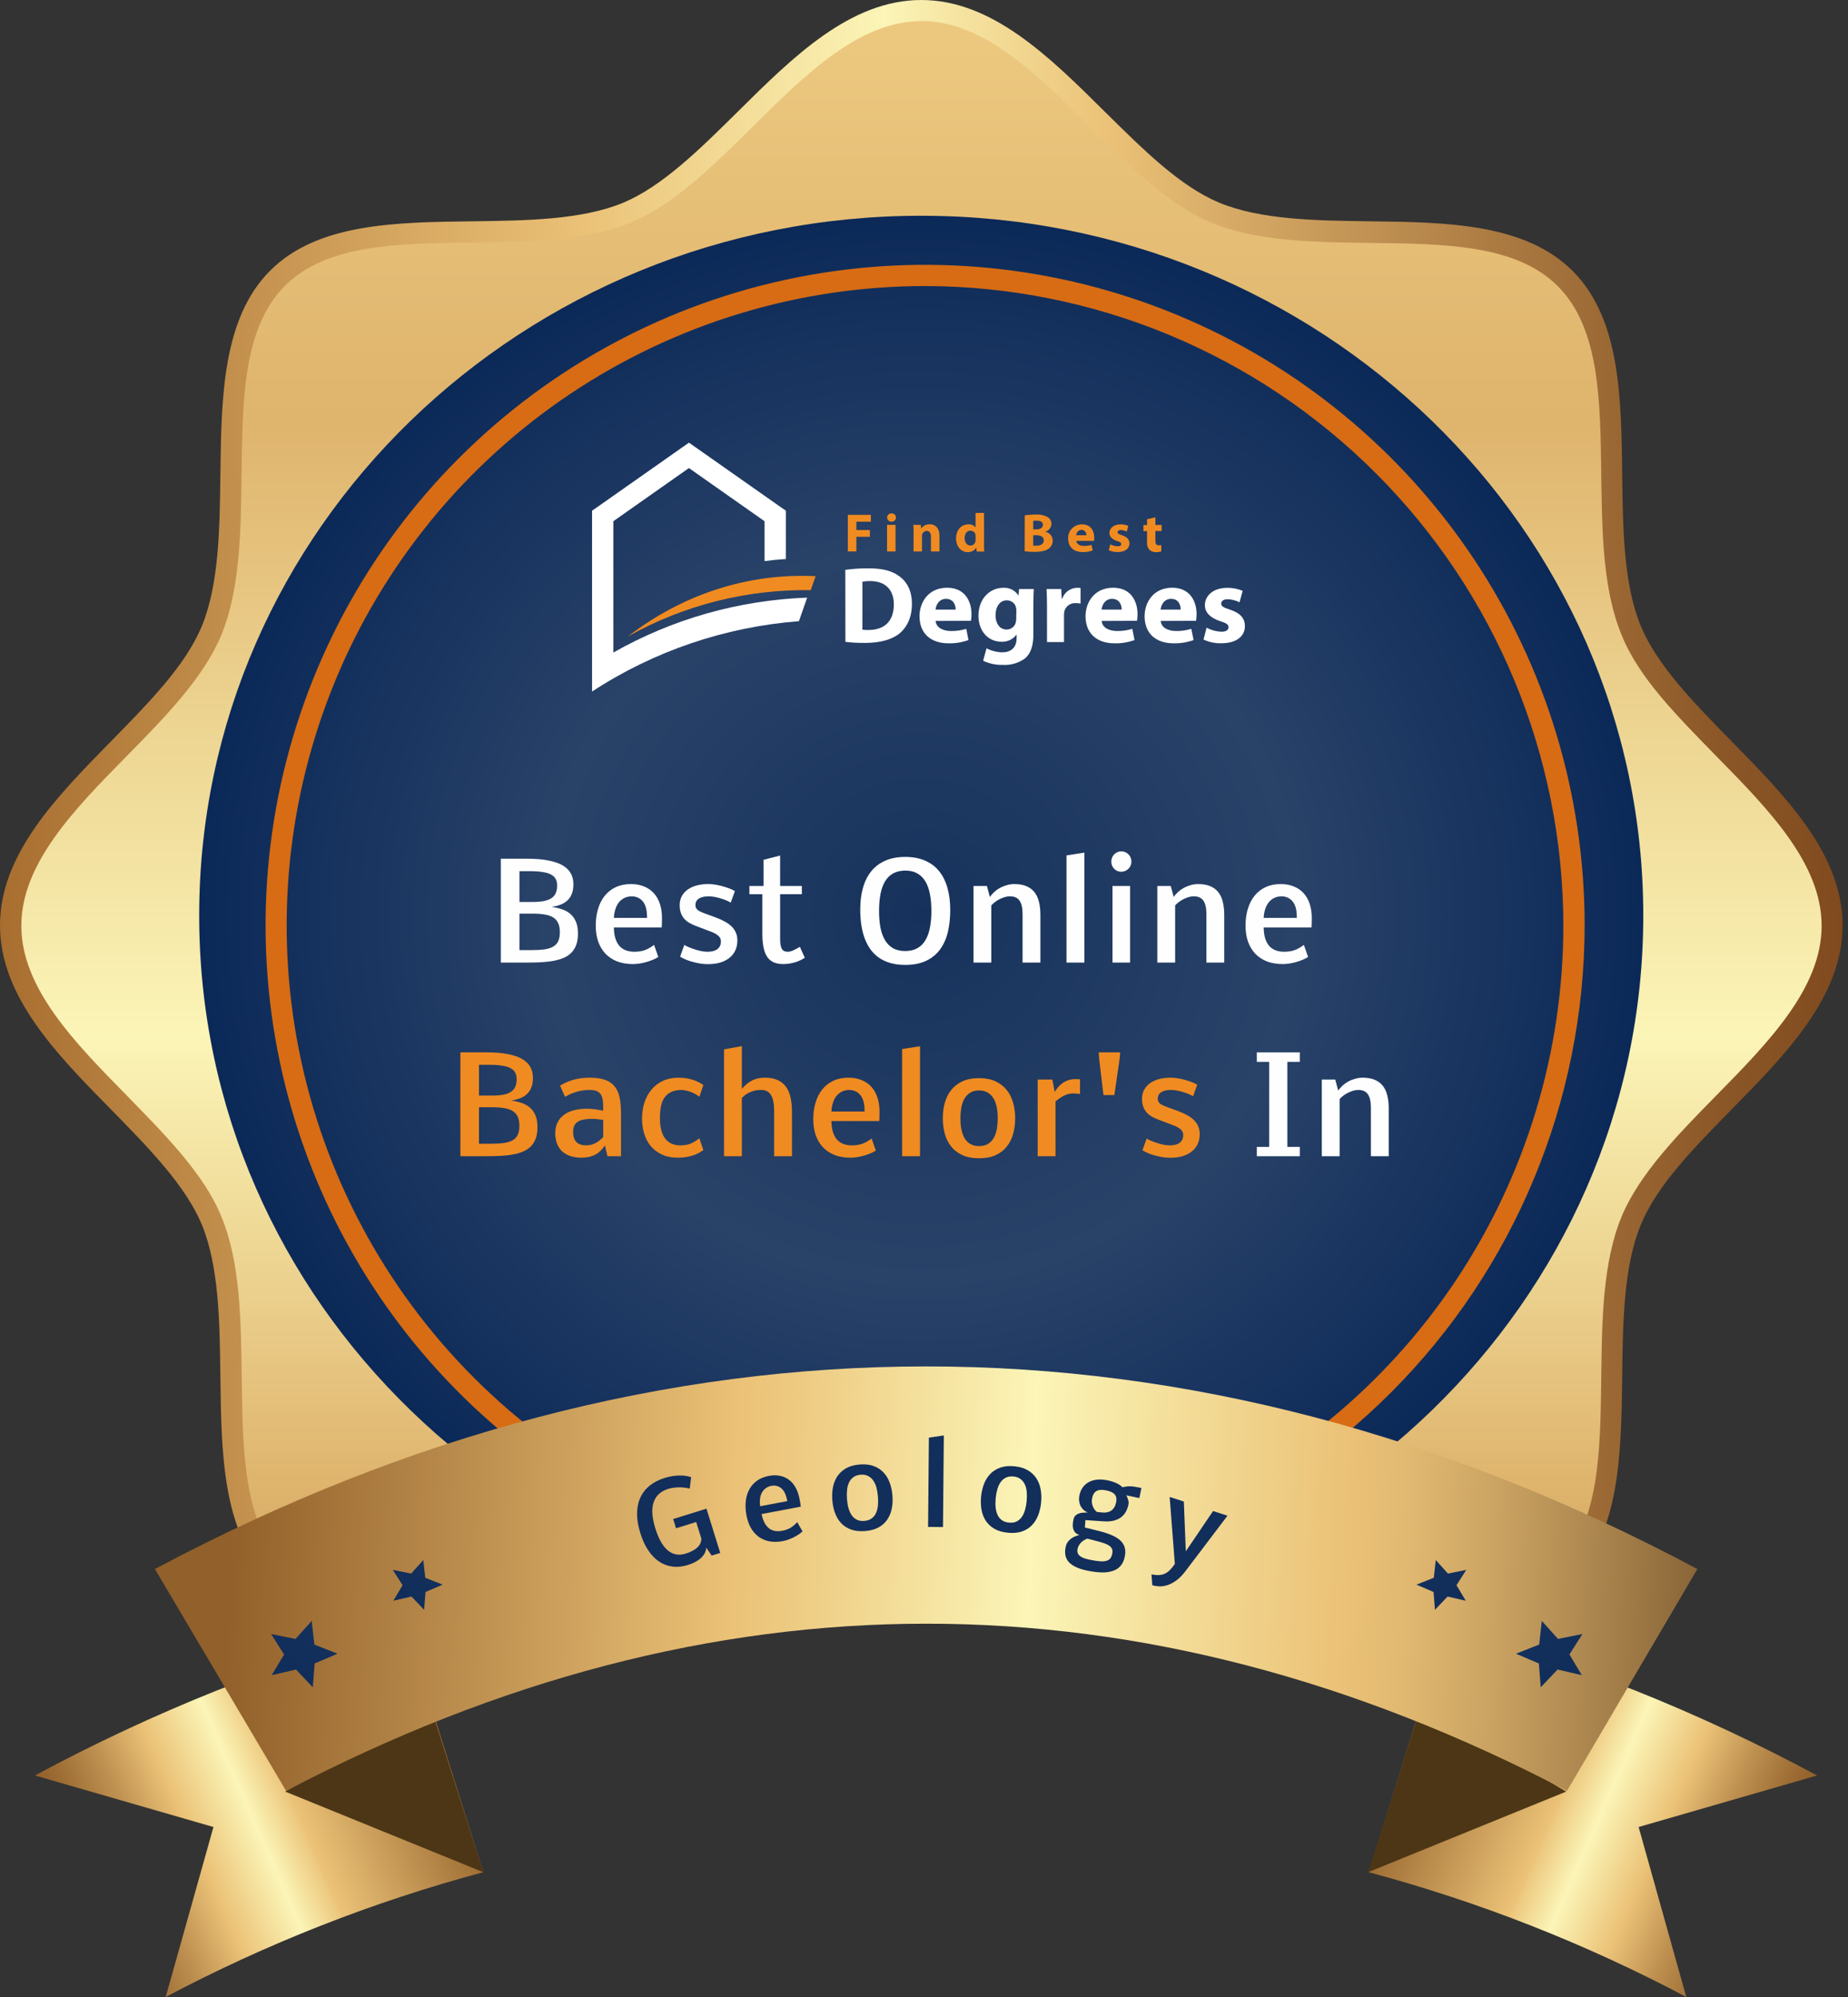 <svg width="334" height="361" viewBox="0 0 334 361" fill="none" xmlns="http://www.w3.org/2000/svg">
<rect x="0" y="0" width="334" height="361" fill="#333333" stroke="none"/>
<g clip-path="url(#clip0_22_5381)">
<path d="M332.186 167.278C332.186 187.947 303.185 202.684 295.75 220.66C288.034 239.287 297.842 270.169 283.834 284.219C269.825 298.269 238.979 288.427 220.384 296.156C202.438 303.603 185.634 278.999 165 278.999C144.365 278.999 131.747 303.603 113.802 296.156C95.206 288.427 64.378 298.251 50.352 284.219C36.326 270.186 46.151 239.287 38.435 220.66C31 202.737 2 187.947 2 167.278C2 146.608 31 131.871 38.488 113.895C46.204 95.268 36.396 64.386 50.405 50.336C64.413 36.286 95.259 46.128 113.855 38.399C131.8 30.952 146.511 1.901 167.145 1.901C187.78 1.901 202.491 30.952 220.436 38.399C239.032 46.128 269.861 36.304 283.886 50.336C297.912 64.369 288.07 95.338 295.75 113.895C303.185 131.871 332.186 146.608 332.186 167.278Z" fill="url(#paint0_linear_22_5381)"/>
<path d="M166.51 291.573C153.7 291.573 143.344 281.291 133.32 271.343C126.311 264.424 119.739 300.874 112.66 297.934C105.142 294.8 95.136 294.677 85.428 294.554C71.637 294.378 57.39 294.219 48.768 285.575C40.147 276.93 40.007 262.598 39.831 248.742C39.709 239.006 39.586 228.935 36.484 221.382C33.54 214.339 27.021 207.649 20.135 200.624C10.234 190.571 0 180.148 0 167.278C0 154.407 10.251 144.002 20.135 133.931C27.021 126.889 33.54 120.286 36.484 113.173C39.586 105.62 39.709 95.567 39.831 85.813C40.007 71.957 40.182 57.643 48.768 48.981C57.355 40.319 71.549 40.178 85.428 40.002C95.118 39.878 105.142 39.755 112.66 36.639C119.669 33.681 126.328 27.131 133.32 20.212C143.344 10.264 153.7 0 166.51 0C179.32 0 189.676 10.264 199.7 20.212C206.709 27.131 213.281 33.681 220.36 36.639C227.878 39.755 237.884 39.878 247.592 40.002C261.383 40.178 275.63 40.354 284.252 48.998C292.873 57.643 293.013 71.887 293.189 85.813C293.311 95.549 293.434 105.62 296.553 113.173C299.48 120.216 305.998 126.906 312.885 133.931C322.786 144.002 333.02 154.407 333.02 167.278C333.02 180.148 322.786 190.571 312.885 200.624C305.998 207.667 299.48 214.269 296.553 221.399C293.434 228.935 293.311 239.006 293.189 248.742C293.013 262.598 292.838 276.912 284.252 285.575C275.665 294.237 261.383 294.378 247.592 294.554C237.901 294.677 227.878 294.8 220.36 297.934C213.351 300.874 206.692 264.424 199.7 271.343C189.676 281.22 179.32 291.573 166.51 291.573ZM166.51 3.821C155.26 3.821 145.482 13.539 136.001 22.941C128.992 29.825 121.895 36.938 114.114 40.178C105.913 43.593 95.522 43.699 85.463 43.84C71.847 43.998 58.967 44.157 51.467 51.692C43.967 59.228 43.809 72.168 43.651 85.848C43.546 95.954 43.406 106.395 40.042 114.705C36.817 122.522 29.738 129.723 22.886 136.695C13.528 146.203 3.855 156.062 3.855 167.348C3.855 178.634 13.528 188.476 22.886 198.001C29.738 205.043 36.905 212.191 40.042 219.991C43.441 228.231 43.546 238.671 43.687 248.777C43.844 262.457 44.002 275.398 51.502 282.934C59.002 290.469 71.882 290.628 85.498 290.786C95.557 290.909 105.948 291.05 114.149 294.448C121.912 297.688 129.097 261.818 136.036 268.685C145.499 278.086 155.312 287.805 166.545 287.805C177.778 287.805 187.573 278.086 197.054 268.685C204.063 261.818 211.178 297.6 218.941 294.448C227.142 291.05 237.533 290.927 247.592 290.786C261.208 290.628 274.088 290.469 281.588 282.934C289.088 275.398 289.246 262.457 289.404 248.777C289.526 238.671 289.666 228.231 293.048 219.991C296.273 212.191 303.37 204.973 310.204 198.018C319.562 188.493 329.235 178.651 329.235 167.348C329.235 156.045 319.562 146.22 310.204 136.695C303.37 129.653 296.185 122.61 293.048 114.705C289.666 106.465 289.544 96.025 289.404 85.919C289.246 72.239 289.088 59.316 281.588 51.763C274.088 44.209 261.208 44.069 247.592 43.91C237.533 43.787 227.142 43.664 218.941 40.248C211.178 37.008 203.993 29.895 197.054 23.012C187.556 13.539 177.76 3.785 166.51 3.785V3.821Z" fill="url(#paint1_linear_22_5381)"/>
<path d="M294 166C294 190.92 286.552 215.281 272.597 236.002C258.642 256.722 238.807 272.872 215.601 282.409C192.395 291.945 166.859 294.441 142.224 289.579C117.588 284.717 94.959 272.717 77.198 255.095C59.436 237.474 47.341 215.023 42.44 190.581C37.54 166.14 40.055 140.805 49.667 117.782C59.28 94.758 75.558 75.08 96.443 61.235C117.328 47.39 141.882 40 167 40C200.683 40 232.985 53.275 256.803 76.904C280.62 100.534 294 132.583 294 166Z" fill="#A86E30"/>
<path d="M166.501 292C238.573 292 297 235.364 297 165.5C297 95.636 238.573 39 166.501 39C94.427 39 36 95.636 36 165.5C36 235.364 94.427 292 166.501 292Z" fill="url(#paint2_radial_22_5381)"/>
<path d="M167.184 286.683C143.608 286.68 120.564 279.674 100.964 266.551C81.363 253.429 66.088 234.779 57.068 212.96C48.049 191.141 45.691 167.133 50.292 143.971C54.894 120.81 66.248 99.536 82.919 82.838C99.591 66.141 120.83 54.77 143.953 50.164C167.075 45.558 191.041 47.924 212.822 56.962C234.602 66 253.218 81.305 266.315 100.941C279.412 120.576 286.403 143.662 286.403 167.277C286.366 198.937 273.792 229.29 251.442 251.675C229.092 274.061 198.789 286.651 167.184 286.683ZM167.184 51.709C144.366 51.709 122.06 58.487 103.087 71.186C84.115 83.885 69.328 101.934 60.596 123.051C51.864 144.169 49.579 167.405 54.03 189.823C58.482 212.241 69.47 232.834 85.605 248.996C101.739 265.159 122.296 276.165 144.676 280.625C167.056 285.084 190.253 282.795 211.334 274.048C232.415 265.301 250.433 250.488 263.11 231.483C275.787 212.478 282.554 190.134 282.554 167.277C282.516 136.638 270.349 107.265 248.721 85.6C227.093 63.934 197.77 51.747 167.184 51.709Z" fill="#D76C14"/>
<path d="M328.411 320.945C307.115 309.479 284.591 300.466 261.27 294.078L247.367 338.428C267.288 343.758 286.545 351.324 304.771 360.982L296.159 330.259L328.411 320.945Z" fill="url(#paint3_linear_22_5381)"/>
<path d="M283.082 323.851L247.262 338.429L256.823 308.463L283.082 323.851Z" fill="#4C3616"/>
<path d="M6.31 320.945C27.607 309.482 50.131 300.469 73.451 294.078L87.354 338.428C67.433 343.76 48.177 351.326 29.95 360.982L38.58 330.259L6.31 320.945Z" fill="url(#paint4_linear_22_5381)"/>
<path d="M51.533 323.851L87.354 338.429L77.792 308.463L51.533 323.851Z" fill="#4C3616"/>
<path d="M283.206 323.732C206.31 283.431 128.623 283.431 51.71 323.732L28 283.624C119.572 234.802 215.204 234.784 306.776 283.624L283.206 323.732Z" fill="url(#paint5_linear_22_5381)"/>
<path d="M259.349 291L261.63 288.595L264.916 289.356L263.242 286.55L265 283.784L261.693 284.446L259.495 282L259.139 285.208L256 286.45L259.097 287.773L259.349 291Z" fill="url(#paint6_radial_22_5381)"/>
<path d="M278.465 305L281.507 301.794L285.888 302.808L283.656 299.067L286 295.379L281.591 296.261L278.66 293L278.186 297.277L274 298.933L278.129 300.697L278.465 305Z" fill="url(#paint7_radial_22_5381)"/>
<path d="M76.651 291L74.37 288.595L71.084 289.356L72.758 286.55L71 283.784L74.307 284.446L76.505 282L76.861 285.208L80 286.45L76.903 287.773L76.651 291Z" fill="url(#paint8_radial_22_5381)"/>
<path d="M56.535 305L53.493 301.794L49.112 302.808L51.344 299.067L49 295.379L53.41 296.261L56.34 293L56.815 297.277L61 298.933L56.871 300.697L56.535 305Z" fill="url(#paint9_radial_22_5381)"/>
<path d="M95.162 155.227C96.623 155.227 97.845 155.316 98.83 155.496C99.822 155.668 100.654 155.914 101.326 156.234C101.67 156.398 101.982 156.598 102.263 156.832C102.552 157.059 102.798 157.32 103.002 157.617C103.205 157.914 103.361 158.246 103.47 158.613C103.58 158.98 103.634 159.391 103.634 159.844C103.634 160.523 103.537 161.105 103.341 161.59C103.146 162.074 102.873 162.477 102.521 162.797C102.17 163.117 101.752 163.367 101.267 163.547C100.783 163.727 100.248 163.855 99.662 163.934C100.326 164.02 100.951 164.16 101.537 164.355C102.123 164.543 102.63 164.82 103.06 165.188C103.49 165.547 103.83 166.016 104.08 166.594C104.33 167.172 104.455 167.891 104.455 168.75C104.455 169.523 104.357 170.191 104.162 170.754C103.966 171.309 103.681 171.781 103.306 172.172C102.939 172.562 102.486 172.879 101.947 173.121C101.408 173.355 100.795 173.539 100.107 173.672C99.419 173.805 98.658 173.895 97.822 173.941C96.994 173.98 96.103 174 95.15 174H90.521V155.227H95.162ZM95.923 171.75C96.877 171.75 97.685 171.707 98.349 171.621C99.021 171.527 99.564 171.359 99.978 171.117C100.4 170.875 100.705 170.547 100.892 170.133C101.088 169.711 101.185 169.172 101.185 168.516C101.185 167.867 101.088 167.328 100.892 166.898C100.705 166.461 100.408 166.113 100.002 165.855C99.603 165.598 99.091 165.418 98.466 165.316C97.849 165.207 97.111 165.152 96.252 165.152H93.884V171.75H95.923ZM93.884 163.043H96.24C97.06 163.043 97.752 162.988 98.314 162.879C98.884 162.762 99.345 162.582 99.697 162.34C100.048 162.098 100.302 161.789 100.459 161.414C100.615 161.031 100.693 160.578 100.693 160.055C100.693 159.602 100.607 159.215 100.435 158.895C100.263 158.566 99.982 158.297 99.591 158.086C99.201 157.875 98.689 157.723 98.056 157.629C97.423 157.527 96.65 157.477 95.736 157.477H93.884V163.043ZM118.979 172.992C118.635 173.203 118.268 173.387 117.877 173.543C117.487 173.699 117.088 173.832 116.682 173.941C116.284 174.051 115.889 174.133 115.498 174.188C115.108 174.242 114.741 174.27 114.397 174.27C113.327 174.27 112.373 174.109 111.538 173.789C110.709 173.461 110.006 172.996 109.428 172.395C108.858 171.785 108.42 171.055 108.116 170.203C107.819 169.344 107.67 168.383 107.67 167.32C107.67 166.234 107.807 165.234 108.08 164.32C108.354 163.398 108.756 162.605 109.288 161.941C109.827 161.27 110.491 160.746 111.28 160.371C112.077 159.996 112.991 159.809 114.022 159.809C114.936 159.809 115.741 159.957 116.436 160.254C117.139 160.543 117.729 160.957 118.205 161.496C118.682 162.035 119.041 162.684 119.284 163.441C119.526 164.199 119.647 165.043 119.647 165.973C119.647 166.262 119.643 166.547 119.635 166.828C119.627 167.109 119.616 167.383 119.6 167.648H110.952C110.959 168.406 111.049 169.062 111.221 169.617C111.393 170.172 111.635 170.629 111.948 170.988C112.268 171.348 112.655 171.613 113.108 171.785C113.569 171.957 114.084 172.043 114.655 172.043C115.381 172.043 116.022 171.941 116.577 171.738C117.131 171.527 117.678 171.215 118.217 170.801L118.979 172.992ZM116.94 165.727C116.94 164.508 116.694 163.59 116.202 162.973C115.709 162.355 115.026 162.039 114.151 162.023C113.62 162.039 113.159 162.152 112.768 162.363C112.385 162.566 112.061 162.844 111.795 163.195C111.538 163.547 111.338 163.957 111.198 164.426C111.057 164.895 110.975 165.395 110.952 165.926H116.94V165.727ZM125.804 167.391C125.398 167.242 125.015 167.066 124.655 166.863C124.296 166.66 123.98 166.414 123.706 166.125C123.441 165.828 123.23 165.477 123.073 165.07C122.917 164.664 122.839 164.184 122.839 163.629C122.839 163.02 122.968 162.477 123.226 162C123.484 161.523 123.839 161.125 124.292 160.805C124.745 160.477 125.28 160.23 125.898 160.066C126.523 159.895 127.198 159.809 127.925 159.809C128.503 159.809 129.07 159.863 129.624 159.973C130.179 160.082 130.679 160.211 131.124 160.359C131.577 160.5 131.952 160.641 132.249 160.781C132.554 160.922 132.745 161.023 132.823 161.086L132.062 163.172C131.945 163.078 131.741 162.969 131.452 162.844C131.163 162.711 130.831 162.586 130.456 162.469C130.089 162.344 129.695 162.238 129.273 162.152C128.851 162.066 128.445 162.023 128.054 162.023C127.64 162.023 127.28 162.066 126.976 162.152C126.679 162.23 126.433 162.34 126.238 162.48C126.05 162.621 125.909 162.789 125.816 162.984C125.73 163.172 125.687 163.379 125.687 163.605C125.687 163.785 125.718 163.945 125.78 164.086C125.843 164.227 125.937 164.352 126.062 164.461C126.187 164.57 126.343 164.672 126.53 164.766C126.718 164.859 126.937 164.953 127.187 165.047L129.39 165.855C129.999 166.082 130.542 166.328 131.019 166.594C131.495 166.852 131.902 167.148 132.238 167.484C132.573 167.812 132.827 168.184 132.999 168.598C133.179 169.012 133.269 169.48 133.269 170.004C133.269 170.676 133.144 171.277 132.894 171.809C132.652 172.332 132.3 172.777 131.839 173.145C131.386 173.512 130.835 173.793 130.187 173.988C129.546 174.184 128.823 174.281 128.019 174.281C127.347 174.281 126.718 174.219 126.132 174.094C125.554 173.977 125.038 173.844 124.585 173.695C124.14 173.539 123.769 173.387 123.472 173.238C123.183 173.09 122.999 172.984 122.921 172.922L123.683 170.801C123.769 170.871 123.96 170.977 124.257 171.117C124.554 171.25 124.902 171.387 125.3 171.527C125.698 171.668 126.12 171.789 126.566 171.891C127.019 171.992 127.445 172.043 127.843 172.043C128.155 172.043 128.46 172.016 128.757 171.961C129.054 171.898 129.316 171.797 129.542 171.656C129.769 171.508 129.948 171.316 130.081 171.082C130.222 170.84 130.292 170.535 130.292 170.168C130.292 169.754 130.132 169.41 129.812 169.137C129.491 168.863 129.062 168.625 128.523 168.422L125.804 167.391ZM141.57 174.27C140.875 174.27 140.285 174.16 139.801 173.941C139.316 173.715 138.926 173.375 138.629 172.922C138.332 172.461 138.117 171.883 137.984 171.188C137.852 170.484 137.785 169.656 137.785 168.703V161.637H135.441V160.148H137.996V155.426L140.996 154.652V160.148H144.922V161.637H140.996V169.746C140.996 170.535 141.094 171.117 141.289 171.492C141.492 171.859 141.852 172.043 142.367 172.043C142.664 172.043 142.992 171.961 143.352 171.797C143.719 171.633 144.125 171.418 144.57 171.152L145.461 173.145C145.258 173.27 145.023 173.398 144.758 173.531C144.492 173.664 144.195 173.785 143.867 173.895C143.539 174.004 143.184 174.094 142.801 174.164C142.418 174.234 142.008 174.27 141.57 174.27ZM171.744 164.52C171.744 165.918 171.603 167.223 171.322 168.434C171.041 169.637 170.58 170.684 169.939 171.574C169.306 172.457 168.47 173.152 167.431 173.66C166.392 174.168 165.115 174.422 163.599 174.422C162.591 174.422 161.689 174.305 160.892 174.07C160.095 173.836 159.396 173.504 158.795 173.074C158.193 172.645 157.681 172.125 157.259 171.516C156.838 170.906 156.494 170.23 156.228 169.488C155.97 168.746 155.779 167.945 155.654 167.086C155.537 166.219 155.478 165.316 155.478 164.379C155.478 162.902 155.65 161.578 155.994 160.406C156.338 159.227 156.849 158.23 157.529 157.418C158.209 156.605 159.052 155.984 160.06 155.555C161.076 155.117 162.255 154.898 163.599 154.898C164.951 154.898 166.134 155.117 167.15 155.555C168.173 155.984 169.025 156.613 169.705 157.441C170.384 158.27 170.892 159.281 171.228 160.477C171.572 161.664 171.744 163.012 171.744 164.52ZM158.877 164.695C158.877 165.812 158.963 166.816 159.134 167.707C159.314 168.598 159.591 169.355 159.966 169.98C160.349 170.605 160.838 171.086 161.431 171.422C162.033 171.75 162.755 171.914 163.599 171.914C164.42 171.914 165.127 171.758 165.72 171.445C166.322 171.125 166.814 170.66 167.197 170.051C167.588 169.434 167.873 168.68 168.052 167.789C168.24 166.891 168.334 165.859 168.334 164.695C168.334 163.523 168.244 162.484 168.064 161.578C167.884 160.672 167.603 159.906 167.22 159.281C166.838 158.656 166.349 158.184 165.755 157.863C165.17 157.535 164.466 157.371 163.646 157.371C162.802 157.371 162.08 157.531 161.478 157.852C160.877 158.172 160.38 158.645 159.99 159.27C159.607 159.887 159.326 160.652 159.146 161.566C158.966 162.473 158.877 163.516 158.877 164.695ZM178.909 162.152C179.12 161.824 179.381 161.52 179.694 161.238C180.014 160.949 180.366 160.699 180.748 160.488C181.139 160.277 181.553 160.113 181.991 159.996C182.428 159.871 182.87 159.809 183.315 159.809C184.159 159.809 184.877 159.93 185.471 160.172C186.065 160.414 186.553 160.77 186.936 161.238C187.319 161.707 187.596 162.289 187.768 162.984C187.948 163.68 188.037 164.48 188.037 165.387V174H184.815V165.234C184.815 164.148 184.635 163.344 184.276 162.82C183.924 162.289 183.342 162.023 182.53 162.023C182.202 162.023 181.866 162.078 181.522 162.188C181.178 162.297 180.854 162.434 180.549 162.598C180.245 162.762 179.971 162.941 179.729 163.137C179.487 163.332 179.299 163.512 179.166 163.676V174H175.944V160.148H178.37L178.909 162.152ZM195.988 174H192.753V154.629L195.988 154.125V174ZM201.066 174V160.148H204.242V174H201.066ZM200.855 155.742C200.855 155.484 200.902 155.242 200.996 155.016C201.09 154.789 201.219 154.594 201.383 154.43C201.547 154.266 201.738 154.137 201.957 154.043C202.176 153.941 202.41 153.891 202.66 153.891C202.918 153.891 203.156 153.941 203.375 154.043C203.602 154.137 203.797 154.27 203.961 154.441C204.125 154.605 204.254 154.801 204.348 155.027C204.441 155.254 204.488 155.492 204.488 155.742C204.488 156 204.438 156.242 204.336 156.469C204.242 156.695 204.109 156.891 203.938 157.055C203.773 157.219 203.578 157.348 203.352 157.441C203.133 157.535 202.902 157.582 202.66 157.582C202.395 157.582 202.152 157.535 201.934 157.441C201.715 157.34 201.523 157.207 201.359 157.043C201.203 156.871 201.078 156.676 200.984 156.457C200.898 156.23 200.855 155.992 200.855 155.742ZM212.134 162.152C212.345 161.824 212.606 161.52 212.919 161.238C213.239 160.949 213.591 160.699 213.973 160.488C214.364 160.277 214.778 160.113 215.216 159.996C215.653 159.871 216.095 159.809 216.54 159.809C217.384 159.809 218.102 159.93 218.696 160.172C219.29 160.414 219.778 160.77 220.161 161.238C220.544 161.707 220.821 162.289 220.993 162.984C221.173 163.68 221.263 164.48 221.263 165.387V174H218.04V165.234C218.04 164.148 217.86 163.344 217.501 162.82C217.149 162.289 216.567 162.023 215.755 162.023C215.427 162.023 215.091 162.078 214.747 162.188C214.403 162.297 214.079 162.434 213.774 162.598C213.47 162.762 213.196 162.941 212.954 163.137C212.712 163.332 212.524 163.512 212.391 163.676V174H209.169V160.148H211.595L212.134 162.152ZM236.42 172.992C236.076 173.203 235.709 173.387 235.318 173.543C234.927 173.699 234.529 173.832 234.123 173.941C233.724 174.051 233.33 174.133 232.939 174.188C232.548 174.242 232.181 174.27 231.837 174.27C230.767 174.27 229.814 174.109 228.978 173.789C228.15 173.461 227.447 172.996 226.869 172.395C226.298 171.785 225.861 171.055 225.556 170.203C225.259 169.344 225.111 168.383 225.111 167.32C225.111 166.234 225.248 165.234 225.521 164.32C225.795 163.398 226.197 162.605 226.728 161.941C227.267 161.27 227.931 160.746 228.72 160.371C229.517 159.996 230.431 159.809 231.462 159.809C232.377 159.809 233.181 159.957 233.877 160.254C234.58 160.543 235.17 160.957 235.646 161.496C236.123 162.035 236.482 162.684 236.724 163.441C236.966 164.199 237.087 165.043 237.087 165.973C237.087 166.262 237.084 166.547 237.076 166.828C237.068 167.109 237.056 167.383 237.041 167.648H228.392C228.4 168.406 228.49 169.062 228.662 169.617C228.834 170.172 229.076 170.629 229.388 170.988C229.709 171.348 230.095 171.613 230.548 171.785C231.009 171.957 231.525 172.043 232.095 172.043C232.822 172.043 233.462 171.941 234.017 171.738C234.572 171.527 235.119 171.215 235.658 170.801L236.42 172.992ZM234.38 165.727C234.38 164.508 234.134 163.59 233.642 162.973C233.15 162.355 232.466 162.039 231.591 162.023C231.06 162.039 230.599 162.152 230.209 162.363C229.826 162.566 229.502 162.844 229.236 163.195C228.978 163.547 228.779 163.957 228.638 164.426C228.498 164.895 228.416 165.395 228.392 165.926H234.38V165.727ZM229.379 207.324V191.949H227.152V190.227H234.922V191.949H232.672V207.324H234.922V209H227.152V207.324H229.379ZM241.864 197.152C242.075 196.824 242.337 196.52 242.649 196.238C242.97 195.949 243.321 195.699 243.704 195.488C244.095 195.277 244.509 195.113 244.946 194.996C245.384 194.871 245.825 194.809 246.27 194.809C247.114 194.809 247.833 194.93 248.427 195.172C249.02 195.414 249.509 195.77 249.891 196.238C250.274 196.707 250.552 197.289 250.723 197.984C250.903 198.68 250.993 199.48 250.993 200.387V209H247.77V200.234C247.77 199.148 247.591 198.344 247.231 197.82C246.88 197.289 246.298 197.023 245.485 197.023C245.157 197.023 244.821 197.078 244.477 197.188C244.134 197.297 243.809 197.434 243.505 197.598C243.2 197.762 242.927 197.941 242.684 198.137C242.442 198.332 242.255 198.512 242.122 198.676V209H238.899V195.148H241.325L241.864 197.152Z" fill="#FEFEFE"/>
<path d="M87.847 190.227C89.308 190.227 90.531 190.316 91.515 190.496C92.507 190.668 93.339 190.914 94.011 191.234C94.355 191.398 94.667 191.598 94.948 191.832C95.237 192.059 95.484 192.32 95.687 192.617C95.89 192.914 96.046 193.246 96.156 193.613C96.265 193.98 96.32 194.391 96.32 194.844C96.32 195.523 96.222 196.105 96.027 196.59C95.831 197.074 95.558 197.477 95.206 197.797C94.855 198.117 94.437 198.367 93.952 198.547C93.468 198.727 92.933 198.855 92.347 198.934C93.011 199.02 93.636 199.16 94.222 199.355C94.808 199.543 95.316 199.82 95.745 200.188C96.175 200.547 96.515 201.016 96.765 201.594C97.015 202.172 97.14 202.891 97.14 203.75C97.14 204.523 97.042 205.191 96.847 205.754C96.652 206.309 96.366 206.781 95.991 207.172C95.624 207.562 95.171 207.879 94.632 208.121C94.093 208.355 93.48 208.539 92.792 208.672C92.105 208.805 91.343 208.895 90.507 208.941C89.679 208.98 88.788 209 87.835 209H83.206V190.227H87.847ZM88.609 206.75C89.562 206.75 90.37 206.707 91.034 206.621C91.706 206.527 92.249 206.359 92.663 206.117C93.085 205.875 93.39 205.547 93.577 205.133C93.773 204.711 93.87 204.172 93.87 203.516C93.87 202.867 93.773 202.328 93.577 201.898C93.39 201.461 93.093 201.113 92.687 200.855C92.288 200.598 91.777 200.418 91.152 200.316C90.534 200.207 89.796 200.152 88.937 200.152H86.57V206.75H88.609ZM86.57 198.043H88.925C89.745 198.043 90.437 197.988 90.999 197.879C91.57 197.762 92.031 197.582 92.382 197.34C92.734 197.098 92.987 196.789 93.144 196.414C93.3 196.031 93.378 195.578 93.378 195.055C93.378 194.602 93.292 194.215 93.12 193.895C92.948 193.566 92.667 193.297 92.277 193.086C91.886 192.875 91.374 192.723 90.741 192.629C90.109 192.527 89.335 192.477 88.421 192.477H86.57V198.043ZM106.531 197.023C105.758 197.023 104.992 197.133 104.234 197.352C103.477 197.57 102.773 197.879 102.125 198.277L101.223 196.238C101.629 196.004 102.031 195.797 102.43 195.617C102.836 195.438 103.254 195.289 103.684 195.172C104.121 195.055 104.578 194.965 105.055 194.902C105.531 194.84 106.047 194.809 106.602 194.809C107.727 194.809 108.652 194.941 109.379 195.207C110.105 195.465 110.68 195.863 111.102 196.402C111.531 196.934 111.828 197.605 111.992 198.418C112.156 199.23 112.238 200.184 112.238 201.277V209H109.789L109.332 207.055C108.816 207.836 108.215 208.402 107.527 208.754C106.84 209.098 106.031 209.27 105.102 209.27C104.367 209.27 103.707 209.176 103.121 208.988C102.535 208.801 102.035 208.52 101.621 208.145C101.215 207.77 100.902 207.305 100.684 206.75C100.465 206.195 100.355 205.551 100.355 204.816C100.355 204.074 100.496 203.43 100.777 202.883C101.059 202.328 101.449 201.871 101.949 201.512C102.449 201.145 103.043 200.871 103.73 200.691C104.426 200.512 105.188 200.422 106.016 200.422C106.414 200.422 106.777 200.438 107.105 200.469C107.441 200.5 107.738 200.539 107.996 200.586C108.254 200.625 108.469 200.664 108.641 200.703C108.82 200.742 108.949 200.766 109.027 200.773C109.027 200.195 109.012 199.676 108.98 199.215C108.949 198.746 108.855 198.352 108.699 198.031C108.543 197.703 108.297 197.453 107.961 197.281C107.625 197.109 107.148 197.023 106.531 197.023ZM105.934 207.043C106.512 207.043 107.051 206.918 107.551 206.668C108.059 206.418 108.551 206.043 109.027 205.543V202.414C108.965 202.414 108.859 202.406 108.711 202.391C108.563 202.367 108.391 202.348 108.195 202.332C108.008 202.309 107.813 202.289 107.609 202.273C107.414 202.258 107.242 202.25 107.094 202.25C106.531 202.25 106.031 202.285 105.594 202.355C105.164 202.426 104.797 202.551 104.492 202.73C104.195 202.902 103.969 203.141 103.813 203.445C103.664 203.742 103.59 204.121 103.59 204.582C103.59 205.465 103.797 206.098 104.211 206.48C104.633 206.855 105.207 207.043 105.934 207.043ZM122.579 209.27C121.423 209.27 120.43 209.074 119.602 208.684C118.774 208.293 118.095 207.77 117.563 207.113C117.04 206.457 116.653 205.703 116.403 204.852C116.161 203.992 116.04 203.094 116.04 202.156C116.04 201.141 116.184 200.188 116.473 199.297C116.77 198.398 117.196 197.617 117.751 196.953C118.313 196.289 119.001 195.766 119.813 195.383C120.634 195 121.567 194.809 122.614 194.809C123.13 194.809 123.606 194.844 124.044 194.914C124.489 194.984 124.899 195.082 125.274 195.207C125.649 195.324 125.989 195.465 126.294 195.629C126.598 195.785 126.876 195.953 127.126 196.133L126.399 198.266C126.22 198.109 126.001 197.957 125.743 197.809C125.493 197.66 125.22 197.527 124.923 197.41C124.626 197.293 124.309 197.199 123.973 197.129C123.638 197.059 123.298 197.023 122.954 197.023C122.259 197.062 121.677 197.203 121.208 197.445C120.739 197.68 120.36 198.012 120.071 198.441C119.782 198.871 119.575 199.395 119.45 200.012C119.333 200.629 119.274 201.328 119.274 202.109C119.274 203.758 119.591 204.992 120.223 205.812C120.856 206.633 121.763 207.043 122.942 207.043C123.708 207.043 124.36 206.926 124.899 206.691C125.438 206.449 125.938 206.137 126.399 205.754L127.126 207.898C126.891 208.062 126.626 208.227 126.329 208.391C126.032 208.555 125.696 208.703 125.321 208.836C124.946 208.961 124.532 209.062 124.079 209.141C123.626 209.227 123.126 209.27 122.579 209.27ZM134.08 196.824C134.4 196.457 134.72 196.145 135.041 195.887C135.361 195.629 135.689 195.422 136.025 195.266C136.369 195.102 136.724 194.984 137.091 194.914C137.459 194.844 137.849 194.809 138.263 194.809C139.209 194.809 139.994 194.961 140.619 195.266C141.244 195.57 141.744 195.996 142.119 196.543C142.494 197.09 142.755 197.742 142.904 198.5C143.06 199.258 143.138 200.086 143.138 200.984V209H139.916V200.844C139.916 199.57 139.732 198.617 139.365 197.984C139.005 197.344 138.408 197.023 137.572 197.023C137.119 197.023 136.709 197.07 136.341 197.164C135.982 197.258 135.658 197.375 135.369 197.516C135.088 197.656 134.838 197.812 134.619 197.984C134.408 198.156 134.228 198.316 134.08 198.465V209H130.857V189.688L134.08 189.102V196.824ZM158.295 207.992C157.952 208.203 157.584 208.387 157.194 208.543C156.803 208.699 156.405 208.832 155.998 208.941C155.6 209.051 155.205 209.133 154.815 209.188C154.424 209.242 154.057 209.27 153.713 209.27C152.643 209.27 151.69 209.109 150.854 208.789C150.026 208.461 149.323 207.996 148.745 207.395C148.174 206.785 147.737 206.055 147.432 205.203C147.135 204.344 146.987 203.383 146.987 202.32C146.987 201.234 147.123 200.234 147.397 199.32C147.67 198.398 148.073 197.605 148.604 196.941C149.143 196.27 149.807 195.746 150.596 195.371C151.393 194.996 152.307 194.809 153.338 194.809C154.252 194.809 155.057 194.957 155.752 195.254C156.455 195.543 157.045 195.957 157.522 196.496C157.998 197.035 158.358 197.684 158.6 198.441C158.842 199.199 158.963 200.043 158.963 200.973C158.963 201.262 158.959 201.547 158.952 201.828C158.944 202.109 158.932 202.383 158.916 202.648H150.268C150.276 203.406 150.366 204.062 150.538 204.617C150.709 205.172 150.952 205.629 151.264 205.988C151.584 206.348 151.971 206.613 152.424 206.785C152.885 206.957 153.401 207.043 153.971 207.043C154.698 207.043 155.338 206.941 155.893 206.738C156.448 206.527 156.995 206.215 157.534 205.801L158.295 207.992ZM156.256 200.727C156.256 199.508 156.01 198.59 155.518 197.973C155.026 197.355 154.342 197.039 153.467 197.023C152.936 197.039 152.475 197.152 152.084 197.363C151.702 197.566 151.377 197.844 151.112 198.195C150.854 198.547 150.655 198.957 150.514 199.426C150.373 199.895 150.291 200.395 150.268 200.926H156.256V200.727ZM166.28 209H163.046V189.629L166.28 189.125V209ZM176.949 207.172C177.59 207.172 178.125 207.043 178.555 206.785C178.992 206.52 179.34 206.16 179.598 205.707C179.863 205.246 180.051 204.715 180.16 204.113C180.27 203.504 180.324 202.852 180.324 202.156C180.324 201.469 180.27 200.82 180.16 200.211C180.051 199.602 179.863 199.07 179.598 198.617C179.34 198.156 178.992 197.793 178.555 197.527C178.125 197.254 177.59 197.117 176.949 197.117C176.309 197.117 175.773 197.254 175.344 197.527C174.914 197.793 174.566 198.156 174.301 198.617C174.043 199.07 173.859 199.605 173.75 200.223C173.641 200.832 173.586 201.477 173.586 202.156C173.586 202.523 173.602 202.902 173.633 203.293C173.672 203.676 173.734 204.055 173.82 204.43C173.914 204.797 174.039 205.148 174.195 205.484C174.352 205.812 174.555 206.102 174.805 206.352C175.055 206.602 175.355 206.801 175.707 206.949C176.059 207.098 176.473 207.172 176.949 207.172ZM183.477 202.156C183.477 203.148 183.355 204.082 183.113 204.957C182.871 205.832 182.488 206.598 181.965 207.254C181.449 207.91 180.777 208.43 179.949 208.812C179.121 209.188 178.121 209.375 176.949 209.375C175.777 209.375 174.777 209.188 173.949 208.812C173.121 208.43 172.441 207.91 171.91 207.254C171.387 206.598 171.004 205.832 170.762 204.957C170.52 204.082 170.398 203.148 170.398 202.156C170.398 201.156 170.52 200.215 170.762 199.332C171.012 198.449 171.398 197.68 171.922 197.023C172.453 196.367 173.129 195.848 173.949 195.465C174.777 195.082 175.773 194.891 176.938 194.891C178.102 194.891 179.094 195.082 179.914 195.465C180.742 195.848 181.418 196.367 181.941 197.023C182.473 197.68 182.859 198.449 183.102 199.332C183.352 200.215 183.477 201.156 183.477 202.156ZM190.618 197.387C190.852 197.012 191.098 196.68 191.356 196.391C191.622 196.102 191.907 195.859 192.212 195.664C192.524 195.469 192.864 195.32 193.231 195.219C193.598 195.117 194.005 195.066 194.45 195.066C194.7 195.066 194.95 195.078 195.2 195.102V197.785C195.091 197.738 194.919 197.707 194.684 197.691C194.45 197.668 194.196 197.656 193.923 197.656C193.36 197.656 192.809 197.797 192.27 198.078C191.739 198.352 191.239 198.691 190.77 199.098V209H187.548V195.148H190.196L190.618 197.387ZM202.47 190.227L202.353 191.422L201.404 197.949H199.435L198.662 191.422L198.58 190.227H202.47ZM209.366 202.391C208.959 202.242 208.577 202.066 208.217 201.863C207.858 201.66 207.541 201.414 207.268 201.125C207.002 200.828 206.791 200.477 206.635 200.07C206.479 199.664 206.401 199.184 206.401 198.629C206.401 198.02 206.53 197.477 206.788 197C207.045 196.523 207.401 196.125 207.854 195.805C208.307 195.477 208.842 195.23 209.459 195.066C210.084 194.895 210.76 194.809 211.487 194.809C212.065 194.809 212.631 194.863 213.186 194.973C213.741 195.082 214.241 195.211 214.686 195.359C215.139 195.5 215.514 195.641 215.811 195.781C216.116 195.922 216.307 196.023 216.385 196.086L215.623 198.172C215.506 198.078 215.303 197.969 215.014 197.844C214.725 197.711 214.393 197.586 214.018 197.469C213.651 197.344 213.256 197.238 212.834 197.152C212.413 197.066 212.006 197.023 211.616 197.023C211.202 197.023 210.842 197.066 210.538 197.152C210.241 197.23 209.995 197.34 209.799 197.48C209.612 197.621 209.471 197.789 209.377 197.984C209.291 198.172 209.248 198.379 209.248 198.605C209.248 198.785 209.28 198.945 209.342 199.086C209.405 199.227 209.498 199.352 209.623 199.461C209.748 199.57 209.905 199.672 210.092 199.766C210.28 199.859 210.498 199.953 210.748 200.047L212.952 200.855C213.561 201.082 214.104 201.328 214.58 201.594C215.057 201.852 215.463 202.148 215.799 202.484C216.135 202.812 216.389 203.184 216.561 203.598C216.741 204.012 216.83 204.48 216.83 205.004C216.83 205.676 216.705 206.277 216.455 206.809C216.213 207.332 215.862 207.777 215.401 208.145C214.948 208.512 214.397 208.793 213.748 208.988C213.108 209.184 212.385 209.281 211.58 209.281C210.909 209.281 210.28 209.219 209.694 209.094C209.116 208.977 208.6 208.844 208.147 208.695C207.702 208.539 207.33 208.387 207.034 208.238C206.745 208.09 206.561 207.984 206.483 207.922L207.245 205.801C207.33 205.871 207.522 205.977 207.819 206.117C208.116 206.25 208.463 206.387 208.862 206.527C209.26 206.668 209.682 206.789 210.127 206.891C210.58 206.992 211.006 207.043 211.405 207.043C211.717 207.043 212.022 207.016 212.319 206.961C212.616 206.898 212.877 206.797 213.104 206.656C213.33 206.508 213.51 206.316 213.643 206.082C213.784 205.84 213.854 205.535 213.854 205.168C213.854 204.754 213.694 204.41 213.373 204.137C213.053 203.863 212.623 203.625 212.084 203.422L209.366 202.391Z" fill="#F08B21"/>
<g clip-path="url(#clip1_22_5381)">
<path d="M138.183 101.441V94.221L124.514 84.609L110.851 94.221V117.961C121.508 111.895 133.54 108.484 145.879 108.032L144.397 112.287C131.015 113.325 118.135 117.708 107.006 125.011V92.31L107.808 91.764L123.397 80.803L124.52 80.017L125.642 80.803L141.236 91.764L142.039 92.31V101.048C140.742 101.129 139.462 101.255 138.188 101.43" fill="white"/>
<path d="M153.232 93.068H157.397V94.303H154.776V95.815H157.223V97.033H154.776V99.682H153.232V93.068Z" fill="#F08B21"/>
<path d="M161.933 93.554C161.933 93.657 161.912 93.759 161.87 93.854C161.828 93.948 161.766 94.033 161.688 94.103C161.611 94.174 161.519 94.228 161.419 94.262C161.32 94.296 161.213 94.31 161.108 94.302C161.006 94.302 160.905 94.283 160.811 94.245C160.717 94.207 160.632 94.151 160.56 94.082C160.488 94.011 160.431 93.928 160.392 93.837C160.353 93.746 160.333 93.648 160.333 93.549C160.333 93.45 160.353 93.352 160.392 93.26C160.431 93.169 160.488 93.086 160.56 93.016C160.632 92.946 160.717 92.89 160.811 92.852C160.905 92.814 161.006 92.795 161.108 92.795C161.214 92.787 161.321 92.802 161.422 92.836C161.523 92.871 161.615 92.926 161.693 92.998C161.77 93.069 161.832 93.155 161.873 93.251C161.914 93.347 161.935 93.45 161.933 93.554ZM160.322 99.681V94.876H161.86V99.681H160.322Z" fill="#F08B21"/>
<path d="M165.116 96.405C165.116 95.81 165.116 95.313 165.071 94.876H166.424L166.497 95.531C166.666 95.291 166.894 95.095 167.161 94.962C167.427 94.828 167.724 94.761 168.024 94.767C169.034 94.767 169.792 95.417 169.792 96.831V99.682H168.254V97.017C168.254 96.4 168.035 95.974 167.479 95.974C167.307 95.973 167.138 96.026 166.998 96.124C166.858 96.222 166.753 96.361 166.699 96.52C166.655 96.639 166.634 96.765 166.637 96.891V99.682H165.105L165.116 96.405Z" fill="#F08B21"/>
<path d="M177.847 92.719V98.262C177.847 98.808 177.847 99.354 177.886 99.698H176.528L176.455 98.988C176.296 99.247 176.068 99.46 175.796 99.604C175.523 99.749 175.216 99.819 174.906 99.807C173.738 99.807 172.795 98.835 172.795 97.339C172.795 95.701 173.828 94.783 175.007 94.783C175.254 94.762 175.503 94.801 175.731 94.896C175.96 94.991 176.16 95.14 176.315 95.329V92.724L177.847 92.719ZM176.309 96.924C176.309 96.847 176.309 96.738 176.309 96.662C176.27 96.456 176.158 96.27 175.993 96.135C175.828 96.001 175.621 95.926 175.405 95.924C174.709 95.924 174.344 96.531 174.344 97.29C174.344 98.049 174.76 98.617 175.4 98.617C175.61 98.618 175.814 98.546 175.977 98.416C176.139 98.285 176.248 98.103 176.287 97.901C176.314 97.789 176.328 97.673 176.326 97.557L176.309 96.924Z" fill="#F08B21"/>
<path d="M185.212 93.161C185.871 93.059 186.538 93.012 187.205 93.019C187.898 92.962 188.593 93.092 189.214 93.396C189.461 93.516 189.668 93.701 189.813 93.93C189.958 94.158 190.034 94.422 190.034 94.69C190.028 95.013 189.916 95.325 189.714 95.581C189.512 95.837 189.23 96.022 188.911 96.11C189.298 96.186 189.646 96.391 189.893 96.69C190.14 96.99 190.272 97.364 190.264 97.748C190.266 98.02 190.203 98.289 190.08 98.534C189.957 98.778 189.778 98.992 189.557 99.157C189.063 99.54 188.232 99.758 186.879 99.758C186.316 99.764 185.753 99.731 185.195 99.66L185.212 93.161ZM186.739 95.695H187.244C188.052 95.695 188.485 95.373 188.485 94.881C188.485 94.39 188.092 94.111 187.396 94.111C187.176 94.109 186.957 94.122 186.739 94.15V95.695ZM186.739 98.638C186.937 98.648 187.136 98.648 187.334 98.638C188.03 98.638 188.647 98.382 188.647 97.683C188.647 96.984 188.03 96.749 187.261 96.749H186.739V98.638Z" fill="#F08B21"/>
<path d="M194.53 97.771C194.575 98.393 195.204 98.688 195.922 98.688C196.385 98.692 196.845 98.626 197.286 98.492L197.489 99.502C196.916 99.708 196.308 99.808 195.698 99.797C194.014 99.797 193.06 98.852 193.06 97.35C193.037 97.019 193.085 96.687 193.201 96.375C193.317 96.062 193.498 95.777 193.732 95.536C193.967 95.295 194.25 95.103 194.564 94.974C194.878 94.844 195.216 94.78 195.558 94.783C197.157 94.783 197.764 95.99 197.764 97.181C197.762 97.378 197.745 97.576 197.713 97.771H194.53ZM196.338 96.749C196.353 96.629 196.342 96.506 196.305 96.39C196.268 96.274 196.207 96.167 196.125 96.075C196.043 95.984 195.942 95.91 195.829 95.858C195.716 95.807 195.593 95.779 195.468 95.777C195.212 95.791 194.971 95.9 194.795 96.08C194.619 96.261 194.52 96.5 194.519 96.749H196.338Z" fill="#F08B21"/>
<path d="M200.666 98.392C201.074 98.609 201.527 98.732 201.991 98.753C202.456 98.753 202.647 98.595 202.647 98.349C202.647 98.103 202.496 97.988 201.923 97.803C200.902 97.464 200.509 96.924 200.514 96.356C200.514 95.46 201.306 94.783 202.529 94.783C203.008 94.775 203.483 94.868 203.922 95.056L203.652 96.088C203.32 95.92 202.954 95.827 202.58 95.815C202.204 95.815 201.991 95.962 201.991 96.208C201.991 96.454 202.181 96.552 202.788 96.754C203.731 97.065 204.124 97.53 204.135 98.234C204.135 99.13 203.405 99.791 201.991 99.791C201.439 99.804 200.893 99.69 200.396 99.457L200.666 98.392Z" fill="#F08B21"/>
<path d="M208.822 93.511V94.892H209.945V95.985H208.822V97.727C208.822 98.306 208.968 98.573 209.428 98.573C209.583 98.574 209.737 98.559 209.889 98.53V99.682C209.565 99.777 209.227 99.82 208.889 99.808C208.679 99.816 208.469 99.783 208.271 99.712C208.074 99.641 207.893 99.532 207.739 99.392C207.41 98.99 207.257 98.478 207.312 97.967V96.001H206.655V94.909H207.312V93.866L208.822 93.511Z" fill="#F08B21"/>
<path d="M152.778 103.008C154.155 102.816 155.546 102.725 156.937 102.735C159.525 102.735 161.203 103.188 162.517 104.15C163.931 105.171 164.818 106.804 164.818 109.141C164.818 111.681 163.87 113.428 162.573 114.509C161.136 115.667 158.952 116.219 156.286 116.219C155.119 116.228 153.953 116.162 152.794 116.022L152.778 103.008ZM155.865 113.821C156.22 113.875 156.579 113.895 156.937 113.881C159.744 113.881 161.546 112.407 161.546 109.239C161.546 106.509 159.907 105.034 157.263 105.034C156.794 105.024 156.325 105.064 155.865 105.154V113.821Z" fill="white"/>
<path d="M169.101 112.243C169.202 113.477 170.46 114.067 171.908 114.067C172.833 114.078 173.754 113.945 174.636 113.674L175.04 115.7C173.897 116.112 172.684 116.312 171.465 116.29C168.097 116.29 166.188 114.4 166.188 111.375C166.188 108.934 167.749 106.241 171.178 106.241C174.372 106.241 175.585 108.66 175.585 111.042C175.584 111.437 175.55 111.831 175.484 112.221L169.101 112.243ZM172.722 110.195C172.722 109.469 172.397 108.251 170.982 108.251C169.691 108.251 169.163 109.392 169.085 110.195H172.722Z" fill="white"/>
<path d="M186.845 106.471C186.806 107.077 186.767 107.885 186.767 109.321V114.684C186.767 116.536 186.38 118.048 185.268 119.01C184.115 119.855 182.69 120.273 181.249 120.189C180.019 120.218 178.8 119.964 177.69 119.446L178.296 117.186C179.179 117.653 180.166 117.902 181.17 117.912C182.624 117.912 183.736 117.142 183.736 115.372V114.744H183.691C183.387 115.152 182.985 115.48 182.52 115.7C182.055 115.92 181.541 116.025 181.024 116.006C178.583 116.006 176.842 114.078 176.842 111.304C176.842 108.218 178.902 106.252 181.333 106.252C181.869 106.221 182.404 106.331 182.881 106.57C183.358 106.809 183.76 107.169 184.044 107.612H184.084L184.185 106.471H186.845ZM183.691 110.381C183.693 110.197 183.674 110.014 183.635 109.835C183.557 109.458 183.346 109.12 183.038 108.879C182.73 108.639 182.345 108.511 181.951 108.519C180.828 108.519 179.935 109.502 179.935 111.249C179.935 112.68 180.659 113.8 181.951 113.8C182.32 113.797 182.678 113.677 182.971 113.457C183.263 113.237 183.472 112.929 183.567 112.582C183.645 112.327 183.679 112.061 183.668 111.795L183.691 110.381Z" fill="white"/>
<path d="M189.231 109.633C189.231 108.218 189.192 107.295 189.153 106.471H191.797L191.898 108.24H191.982C192.159 107.68 192.511 107.188 192.989 106.832C193.466 106.476 194.046 106.273 194.648 106.252C194.864 106.244 195.08 106.257 195.294 106.291V109.103C195.02 109.053 194.742 109.027 194.463 109.027C193.984 108.987 193.506 109.119 193.12 109.397C192.733 109.676 192.464 110.082 192.363 110.539C192.322 110.759 192.301 110.982 192.302 111.206V116.066H189.231V109.633Z" fill="white"/>
<path d="M199.111 112.243C199.212 113.477 200.469 114.067 201.918 114.067C202.843 114.078 203.764 113.945 204.646 113.674L205.05 115.7C203.906 116.112 202.693 116.312 201.474 116.29C198.106 116.29 196.197 114.4 196.197 111.375C196.197 108.934 197.758 106.241 201.188 106.241C204.382 106.241 205.594 108.66 205.594 111.042C205.594 111.437 205.56 111.831 205.493 112.221L199.111 112.243ZM202.732 110.195C202.732 109.469 202.406 108.251 200.991 108.251C199.7 108.251 199.173 109.392 199.094 110.195H202.732Z" fill="white"/>
<path d="M209.782 112.243C209.883 113.477 211.135 114.067 212.589 114.067C213.514 114.078 214.435 113.945 215.317 113.674L215.721 115.7C214.577 116.112 213.365 116.312 212.145 116.29C208.777 116.29 206.869 114.4 206.869 111.375C206.869 108.934 208.424 106.241 211.859 106.241C215.053 106.241 216.266 108.66 216.266 111.042C216.265 111.437 216.231 111.831 216.164 112.221L209.782 112.243ZM213.397 110.195C213.397 109.469 213.077 108.251 211.662 108.251C210.366 108.251 209.844 109.392 209.76 110.195H213.397Z" fill="white"/>
<path d="M218.067 113.466C218.881 113.904 219.788 114.152 220.717 114.193C221.643 114.193 222.03 113.881 222.03 113.39C222.03 112.898 221.727 112.664 220.571 112.298C218.533 111.631 217.764 110.55 217.764 109.409C217.764 107.623 219.342 106.263 221.783 106.263C222.749 106.244 223.707 106.43 224.59 106.809L224.029 108.874C223.367 108.533 222.633 108.346 221.885 108.327C221.138 108.327 220.717 108.622 220.717 109.114C220.717 109.605 221.099 109.802 222.311 110.206C224.192 110.834 224.978 111.757 225 113.171C225 114.963 223.546 116.279 220.717 116.279C219.613 116.305 218.519 116.077 217.523 115.613L218.067 113.466Z" fill="white"/>
<path d="M146.535 106.672C134.958 106.509 123.551 109.396 113.523 115.028C123.273 107.519 135.017 103.56 147.417 104.149L146.535 106.672Z" fill="#F08B21"/>
</g>
<path d="M125.824 275.124L122.187 276.257L121.668 274.588L127.682 272.715L130.173 280.715L128.625 281.197L127.644 279.754C127.631 280.064 127.553 280.372 127.409 280.676C127.265 280.98 127.055 281.27 126.78 281.547C126.503 281.817 126.161 282.067 125.755 282.295C125.349 282.524 124.879 282.722 124.344 282.888C123.35 283.198 122.412 283.295 121.531 283.181C120.649 283.067 119.842 282.762 119.109 282.268C118.373 281.767 117.718 281.085 117.142 280.221C116.572 279.355 116.102 278.328 115.733 277.141C115.336 275.867 115.138 274.694 115.139 273.624C115.146 272.551 115.339 271.594 115.718 270.753C116.095 269.906 116.653 269.18 117.392 268.575C118.137 267.968 119.051 267.496 120.132 267.159C120.63 267.005 121.103 266.895 121.554 266.829C122.008 266.756 122.436 266.718 122.838 266.716C123.246 266.712 123.622 266.738 123.967 266.794C124.311 266.85 124.628 266.926 124.917 267.02L124.659 269.084C124.393 269.017 124.104 268.964 123.791 268.925C123.483 268.878 123.16 268.856 122.82 268.859C122.484 268.855 122.14 268.877 121.787 268.925C121.438 268.966 121.086 269.041 120.732 269.151C119.408 269.564 118.543 270.365 118.136 271.555C117.727 272.739 117.829 274.313 118.44 276.278C118.709 277.142 119.022 277.904 119.377 278.564C119.732 279.223 120.138 279.759 120.593 280.169C121.046 280.574 121.551 280.839 122.109 280.965C122.671 281.084 123.291 281.037 123.968 280.826C124.378 280.699 124.754 280.548 125.095 280.373C125.437 280.199 125.73 280.002 125.975 279.782C126.227 279.561 126.419 279.313 126.552 279.04C126.691 278.765 126.761 278.464 126.762 278.136L125.824 275.124Z" fill="#122E5B"/>
<path d="M145.047 276.825C144.798 277.051 144.525 277.257 144.23 277.446C143.934 277.634 143.628 277.804 143.312 277.956C143.003 278.107 142.692 278.235 142.381 278.34C142.069 278.445 141.773 278.524 141.491 278.577C140.615 278.742 139.809 278.758 139.075 278.624C138.347 278.483 137.699 278.211 137.133 277.807C136.572 277.396 136.101 276.865 135.72 276.215C135.345 275.557 135.075 274.792 134.912 273.922C134.744 273.033 134.702 272.193 134.785 271.402C134.867 270.605 135.074 269.894 135.407 269.268C135.745 268.635 136.208 268.104 136.797 267.675C137.392 267.245 138.111 266.951 138.956 266.792C139.704 266.651 140.386 266.648 141.001 266.784C141.622 266.913 142.169 267.161 142.642 267.529C143.115 267.897 143.51 268.373 143.825 268.956C144.14 269.539 144.369 270.212 144.512 270.973C144.557 271.21 144.598 271.444 144.635 271.676C144.671 271.907 144.704 272.133 144.732 272.353L137.649 273.685C137.773 274.305 137.947 274.828 138.173 275.256C138.4 275.684 138.668 276.021 138.98 276.267C139.297 276.512 139.655 276.67 140.053 276.741C140.457 276.811 140.892 276.802 141.359 276.714C141.954 276.602 142.463 276.42 142.886 276.168C143.308 275.91 143.708 275.57 144.085 275.147L145.047 276.825ZM142.257 271.189C142.07 270.191 141.727 269.477 141.228 269.047C140.73 268.618 140.122 268.464 139.403 268.586C138.97 268.68 138.61 268.844 138.323 269.077C138.04 269.302 137.818 269.58 137.654 269.908C137.497 270.236 137.397 270.603 137.354 271.008C137.311 271.414 137.321 271.836 137.384 272.275L142.288 271.352L142.257 271.189Z" fill="#122E5B"/>
<path d="M156.204 274.929C156.736 274.887 157.172 274.744 157.512 274.502C157.858 274.252 158.123 273.931 158.307 273.537C158.498 273.137 158.618 272.683 158.67 272.176C158.72 271.663 158.723 271.117 158.677 270.54C158.631 269.969 158.543 269.434 158.412 268.935C158.281 268.436 158.09 268.007 157.84 267.648C157.595 267.282 157.282 267.003 156.901 266.811C156.526 266.612 156.073 266.534 155.541 266.576C155.008 266.619 154.573 266.768 154.234 267.023C153.895 267.272 153.63 267.597 153.439 267.997C153.255 268.391 153.138 268.847 153.088 269.367C153.037 269.881 153.034 270.42 153.079 270.984C153.103 271.289 153.141 271.603 153.193 271.926C153.251 272.241 153.328 272.552 153.424 272.857C153.526 273.156 153.653 273.44 153.805 273.709C153.956 273.971 154.144 274.198 154.368 274.389C154.593 274.58 154.856 274.726 155.157 274.826C155.459 274.926 155.808 274.96 156.204 274.929ZM161.295 270.332C161.361 271.156 161.322 271.939 161.178 272.682C161.035 273.425 160.768 274.086 160.376 274.666C159.991 275.245 159.467 275.721 158.804 276.094C158.141 276.46 157.323 276.682 156.349 276.759C155.376 276.836 154.533 276.747 153.82 276.49C153.107 276.226 152.508 275.84 152.023 275.33C151.545 274.819 151.177 274.208 150.918 273.497C150.659 272.786 150.497 272.019 150.431 271.195C150.365 270.364 150.404 269.574 150.547 268.825C150.696 268.075 150.967 267.41 151.358 266.83C151.756 266.25 152.283 265.774 152.939 265.402C153.602 265.029 154.417 264.804 155.384 264.728C156.351 264.651 157.188 264.744 157.894 265.008C158.608 265.271 159.203 265.658 159.681 266.169C160.166 266.679 160.538 267.293 160.798 268.01C161.063 268.727 161.229 269.501 161.295 270.332Z" fill="#122E5B"/>
<path d="M170.432 276.038L167.737 276.014L167.885 259.872L170.584 259.477L170.432 276.038Z" fill="#122E5B"/>
<path d="M182.344 275.236C182.875 275.288 183.329 275.225 183.707 275.046C184.091 274.861 184.409 274.591 184.659 274.236C184.917 273.876 185.116 273.45 185.255 272.96C185.395 272.464 185.494 271.927 185.55 271.35C185.606 270.78 185.613 270.238 185.572 269.724C185.531 269.209 185.418 268.754 185.235 268.356C185.058 267.953 184.799 267.624 184.458 267.368C184.124 267.106 183.691 266.949 183.16 266.897C182.629 266.845 182.174 266.915 181.795 267.107C181.417 267.292 181.099 267.566 180.842 267.926C180.591 268.281 180.395 268.71 180.255 269.213C180.114 269.71 180.017 270.24 179.961 270.803C179.932 271.108 179.914 271.424 179.908 271.75C179.909 272.071 179.93 272.39 179.971 272.708C180.019 273.02 180.094 273.322 180.197 273.613C180.3 273.898 180.445 274.154 180.632 274.382C180.819 274.609 181.052 274.799 181.332 274.951C181.611 275.102 181.949 275.198 182.344 275.236ZM188.164 271.606C188.084 272.429 187.908 273.194 187.636 273.9C187.364 274.606 186.984 275.21 186.497 275.711C186.016 276.214 185.417 276.59 184.699 276.84C183.981 277.084 183.137 277.159 182.165 277.063C181.193 276.968 180.379 276.732 179.722 276.353C179.067 275.969 178.545 275.483 178.158 274.895C177.777 274.309 177.522 273.642 177.392 272.897C177.262 272.152 177.237 271.368 177.318 270.545C177.399 269.715 177.576 268.944 177.848 268.232C178.127 267.52 178.511 266.913 178.998 266.411C179.492 265.91 180.095 265.534 180.806 265.283C181.524 265.033 182.365 264.955 183.331 265.05C184.296 265.144 185.104 265.383 185.753 265.767C186.409 266.152 186.927 266.638 187.308 267.225C187.695 267.812 187.954 268.482 188.083 269.234C188.218 269.986 188.246 270.777 188.164 271.606Z" fill="#122E5B"/>
<path d="M196.87 281.926C197.57 282.073 198.166 282.168 198.656 282.212C199.144 282.261 199.55 282.247 199.872 282.168C200.2 282.097 200.452 281.957 200.629 281.748C200.812 281.541 200.943 281.252 201.021 280.883C201.108 280.469 201.075 280.133 200.923 279.874C200.778 279.618 200.518 279.397 200.145 279.212C199.771 279.027 199.282 278.854 198.677 278.693C198.072 278.533 197.36 278.346 196.539 278.134C196.355 278.188 196.168 278.272 195.978 278.385C195.788 278.498 195.61 278.63 195.445 278.782C195.285 278.941 195.142 279.117 195.015 279.31C194.893 279.511 194.808 279.726 194.759 279.955C194.695 280.261 194.703 280.522 194.784 280.739C194.871 280.957 195.012 281.139 195.208 281.287C195.401 281.441 195.641 281.567 195.926 281.667C196.217 281.769 196.532 281.855 196.87 281.926ZM199.427 273.422C199.691 273.431 199.942 273.408 200.18 273.351C200.424 273.296 200.648 273.2 200.849 273.063C201.053 272.919 201.229 272.727 201.38 272.486C201.53 272.245 201.644 271.943 201.72 271.58C201.852 270.955 201.769 270.476 201.474 270.141C201.185 269.807 200.684 269.565 199.97 269.415C199.645 269.347 199.34 269.312 199.054 269.312C198.774 269.313 198.524 269.364 198.303 269.464C198.084 269.557 197.895 269.714 197.735 269.933C197.584 270.147 197.47 270.436 197.394 270.799C197.341 271.048 197.323 271.293 197.338 271.536C197.36 271.78 197.411 272.014 197.49 272.237C197.571 272.453 197.675 272.655 197.802 272.841C197.937 273.023 198.087 273.18 198.252 273.315L199.427 273.422ZM203.566 270.301C203.735 270.636 203.854 270.937 203.925 271.205C203.996 271.466 204.005 271.724 203.951 271.979C203.855 272.438 203.699 272.864 203.483 273.258C203.275 273.646 202.992 273.979 202.634 274.257C202.276 274.534 201.834 274.74 201.306 274.875C200.785 275.012 200.161 275.054 199.434 275.001L196.176 274.784L196.075 276.12L198.759 276.785C199.656 277.013 200.417 277.27 201.042 277.554C201.675 277.834 202.179 278.159 202.553 278.531C202.928 278.902 203.174 279.327 203.293 279.804C203.414 280.275 203.41 280.817 203.281 281.428C203.136 282.116 202.877 282.667 202.504 283.081C202.13 283.501 201.654 283.804 201.076 283.988C200.497 284.179 199.818 284.262 199.038 284.238C198.264 284.215 197.4 284.103 196.444 283.902C194.94 283.586 193.861 283.086 193.207 282.403C192.558 281.721 192.358 280.79 192.606 279.612C192.669 279.312 192.779 279.043 192.936 278.803C193.091 278.57 193.28 278.367 193.503 278.194C193.727 278.015 193.974 277.867 194.245 277.751C194.515 277.635 194.793 277.547 195.079 277.487C194.826 277.394 194.612 277.273 194.437 277.123C194.262 276.973 194.129 276.785 194.036 276.56C193.944 276.334 193.894 276.067 193.885 275.759C193.883 275.453 193.926 275.093 194.013 274.679C194.076 274.379 194.188 274.147 194.349 273.981C194.518 273.81 194.718 273.683 194.949 273.598C195.179 273.514 195.437 273.461 195.72 273.441C196.01 273.422 196.306 273.408 196.607 273.398C196.335 273.301 196.086 273.155 195.861 272.962C195.643 272.763 195.463 272.529 195.32 272.259C195.184 271.991 195.091 271.689 195.042 271.352C194.999 271.017 195.017 270.662 195.097 270.286C195.214 269.725 195.418 269.246 195.708 268.848C196.006 268.445 196.376 268.127 196.817 267.894C197.259 267.661 197.765 267.518 198.335 267.464C198.905 267.411 199.527 267.456 200.203 267.598C200.814 267.727 201.341 267.894 201.783 268.1C202.227 268.3 202.587 268.549 202.864 268.846C203.13 268.783 203.373 268.737 203.591 268.71C203.818 268.678 204.043 268.665 204.268 268.673C204.5 268.675 204.745 268.696 205.002 268.737C205.261 268.772 205.563 268.825 205.907 268.898L206.299 268.98L205.917 270.796L203.566 270.301Z" fill="#122E5B"/>
<path d="M211.4 270.594L213.963 271.426L214.317 280.423L219.248 273.143L221.849 273.987L214.249 284.015C213.688 284.75 213.128 285.317 212.567 285.717C212.006 286.117 211.463 286.396 210.939 286.554C210.422 286.715 209.934 286.782 209.477 286.757C209.02 286.732 208.615 286.662 208.262 286.547L208.114 284.6C208.617 284.694 209.063 284.733 209.452 284.716C209.841 284.698 210.197 284.615 210.519 284.467C210.847 284.32 211.154 284.101 211.44 283.811C211.732 283.523 212.031 283.151 212.336 282.695L211.4 270.594Z" fill="#122E5B"/>
</g>
<defs>
<linearGradient id="paint0_linear_22_5381" x1="167.093" y1="1.901" x2="167.093" y2="332.654" gradientUnits="userSpaceOnUse">
<stop stop-color="#EDC980"/>
<stop offset="0.225" stop-color="#DFB46D"/>
<stop offset="0.56" stop-color="#FBF5B7"/>
<stop offset="0.805" stop-color="#DFB46D"/>
<stop offset="0.875" stop-color="#CFA360"/>
<stop offset="1" stop-color="#AC7B42"/>
</linearGradient>
<linearGradient id="paint1_linear_22_5381" x1="0" y1="167.278" x2="333.02" y2="167.278" gradientUnits="userSpaceOnUse">
<stop stop-color="#A86E30"/>
<stop offset="0.32" stop-color="#EBC277"/>
<stop offset="0.34" stop-color="#EDC980"/>
<stop offset="0.48" stop-color="#FBF5B7"/>
<stop offset="0.6" stop-color="#EBC277"/>
<stop offset="0.64" stop-color="#DFB46D"/>
<stop offset="0.81" stop-color="#AC7B42"/>
<stop offset="0.93" stop-color="#8C5828"/>
<stop offset="1" stop-color="#804A1E"/>
</linearGradient>
<radialGradient id="paint2_radial_22_5381" cx="0" cy="0" r="1" gradientUnits="userSpaceOnUse" gradientTransform="translate(166.5 165.5) scale(130.5 126.5)">
<stop stop-color="#16325C"/>
<stop offset="0.52" stop-color="#294268"/>
<stop offset="1" stop-color="#0B2958"/>
</radialGradient>
<linearGradient id="paint3_linear_22_5381" x1="253.466" y1="313.991" x2="318.569" y2="342.66" gradientUnits="userSpaceOnUse">
<stop stop-color="#92602A"/>
<stop offset="0.43" stop-color="#EBC277"/>
<stop offset="0.44" stop-color="#EDC980"/>
<stop offset="0.54" stop-color="#FBF5B7"/>
<stop offset="0.7" stop-color="#EBC277"/>
<stop offset="0.83" stop-color="#BF9151"/>
<stop offset="0.94" stop-color="#9E6E35"/>
<stop offset="1" stop-color="#92602A"/>
</linearGradient>
<linearGradient id="paint4_linear_22_5381" x1="81.167" y1="313.991" x2="16.081" y2="342.66" gradientUnits="userSpaceOnUse">
<stop stop-color="#92602A"/>
<stop offset="0.43" stop-color="#EBC277"/>
<stop offset="0.44" stop-color="#EDC980"/>
<stop offset="0.54" stop-color="#FBF5B7"/>
<stop offset="0.7" stop-color="#EBC277"/>
<stop offset="0.83" stop-color="#BF9151"/>
<stop offset="0.94" stop-color="#9E6E35"/>
<stop offset="1" stop-color="#92602A"/>
</linearGradient>
<linearGradient id="paint5_linear_22_5381" x1="41.481" y1="282.638" x2="336.147" y2="294.096" gradientUnits="userSpaceOnUse">
<stop stop-color="#92602A"/>
<stop offset="0.31" stop-color="#EBC277"/>
<stop offset="0.34" stop-color="#EDC980"/>
<stop offset="0.49" stop-color="#FBF5B7"/>
<stop offset="0.68" stop-color="#EBC277"/>
<stop offset="0.72" stop-color="#E2B971"/>
<stop offset="0.78" stop-color="#C8A161"/>
<stop offset="0.86" stop-color="#9F7A46"/>
<stop offset="0.96" stop-color="#664422"/>
<stop offset="1" stop-color="#4D2C12"/>
</linearGradient>
<radialGradient id="paint6_radial_22_5381" cx="0" cy="0" r="1" gradientUnits="userSpaceOnUse" gradientTransform="translate(242.014 260.56) rotate(163.478) scale(84.942 81.938)">
<stop stop-color="#1E3962"/>
<stop offset="0.52" stop-color="#0E2B59"/>
<stop offset="1" stop-color="#0D2B59"/>
</radialGradient>
<radialGradient id="paint7_radial_22_5381" cx="0" cy="0" r="1" gradientUnits="userSpaceOnUse" gradientTransform="translate(255.352 264.413) rotate(163.478) scale(113.256 109.251)">
<stop stop-color="#1E3962"/>
<stop offset="0.52" stop-color="#0E2B59"/>
<stop offset="1" stop-color="#0D2B59"/>
</radialGradient>
<radialGradient id="paint8_radial_22_5381" cx="0" cy="0" r="1" gradientUnits="userSpaceOnUse" gradientTransform="translate(93.986 260.56) rotate(16.521) scale(84.942 81.938)">
<stop stop-color="#1E3962"/>
<stop offset="0.52" stop-color="#0E2B59"/>
<stop offset="1" stop-color="#0D2B59"/>
</radialGradient>
<radialGradient id="paint9_radial_22_5381" cx="0" cy="0" r="1" gradientUnits="userSpaceOnUse" gradientTransform="translate(79.648 264.413) rotate(16.521) scale(113.256 109.251)">
<stop stop-color="#1E3962"/>
<stop offset="0.52" stop-color="#0E2B59"/>
<stop offset="1" stop-color="#0D2B59"/>
</radialGradient>
<clipPath id="clip0_22_5381">
<rect width="334" height="361" fill="white"/>
</clipPath>
<clipPath id="clip1_22_5381">
<rect width="118" height="45" fill="white" transform="translate(107 80)"/>
</clipPath>
</defs>
</svg>

